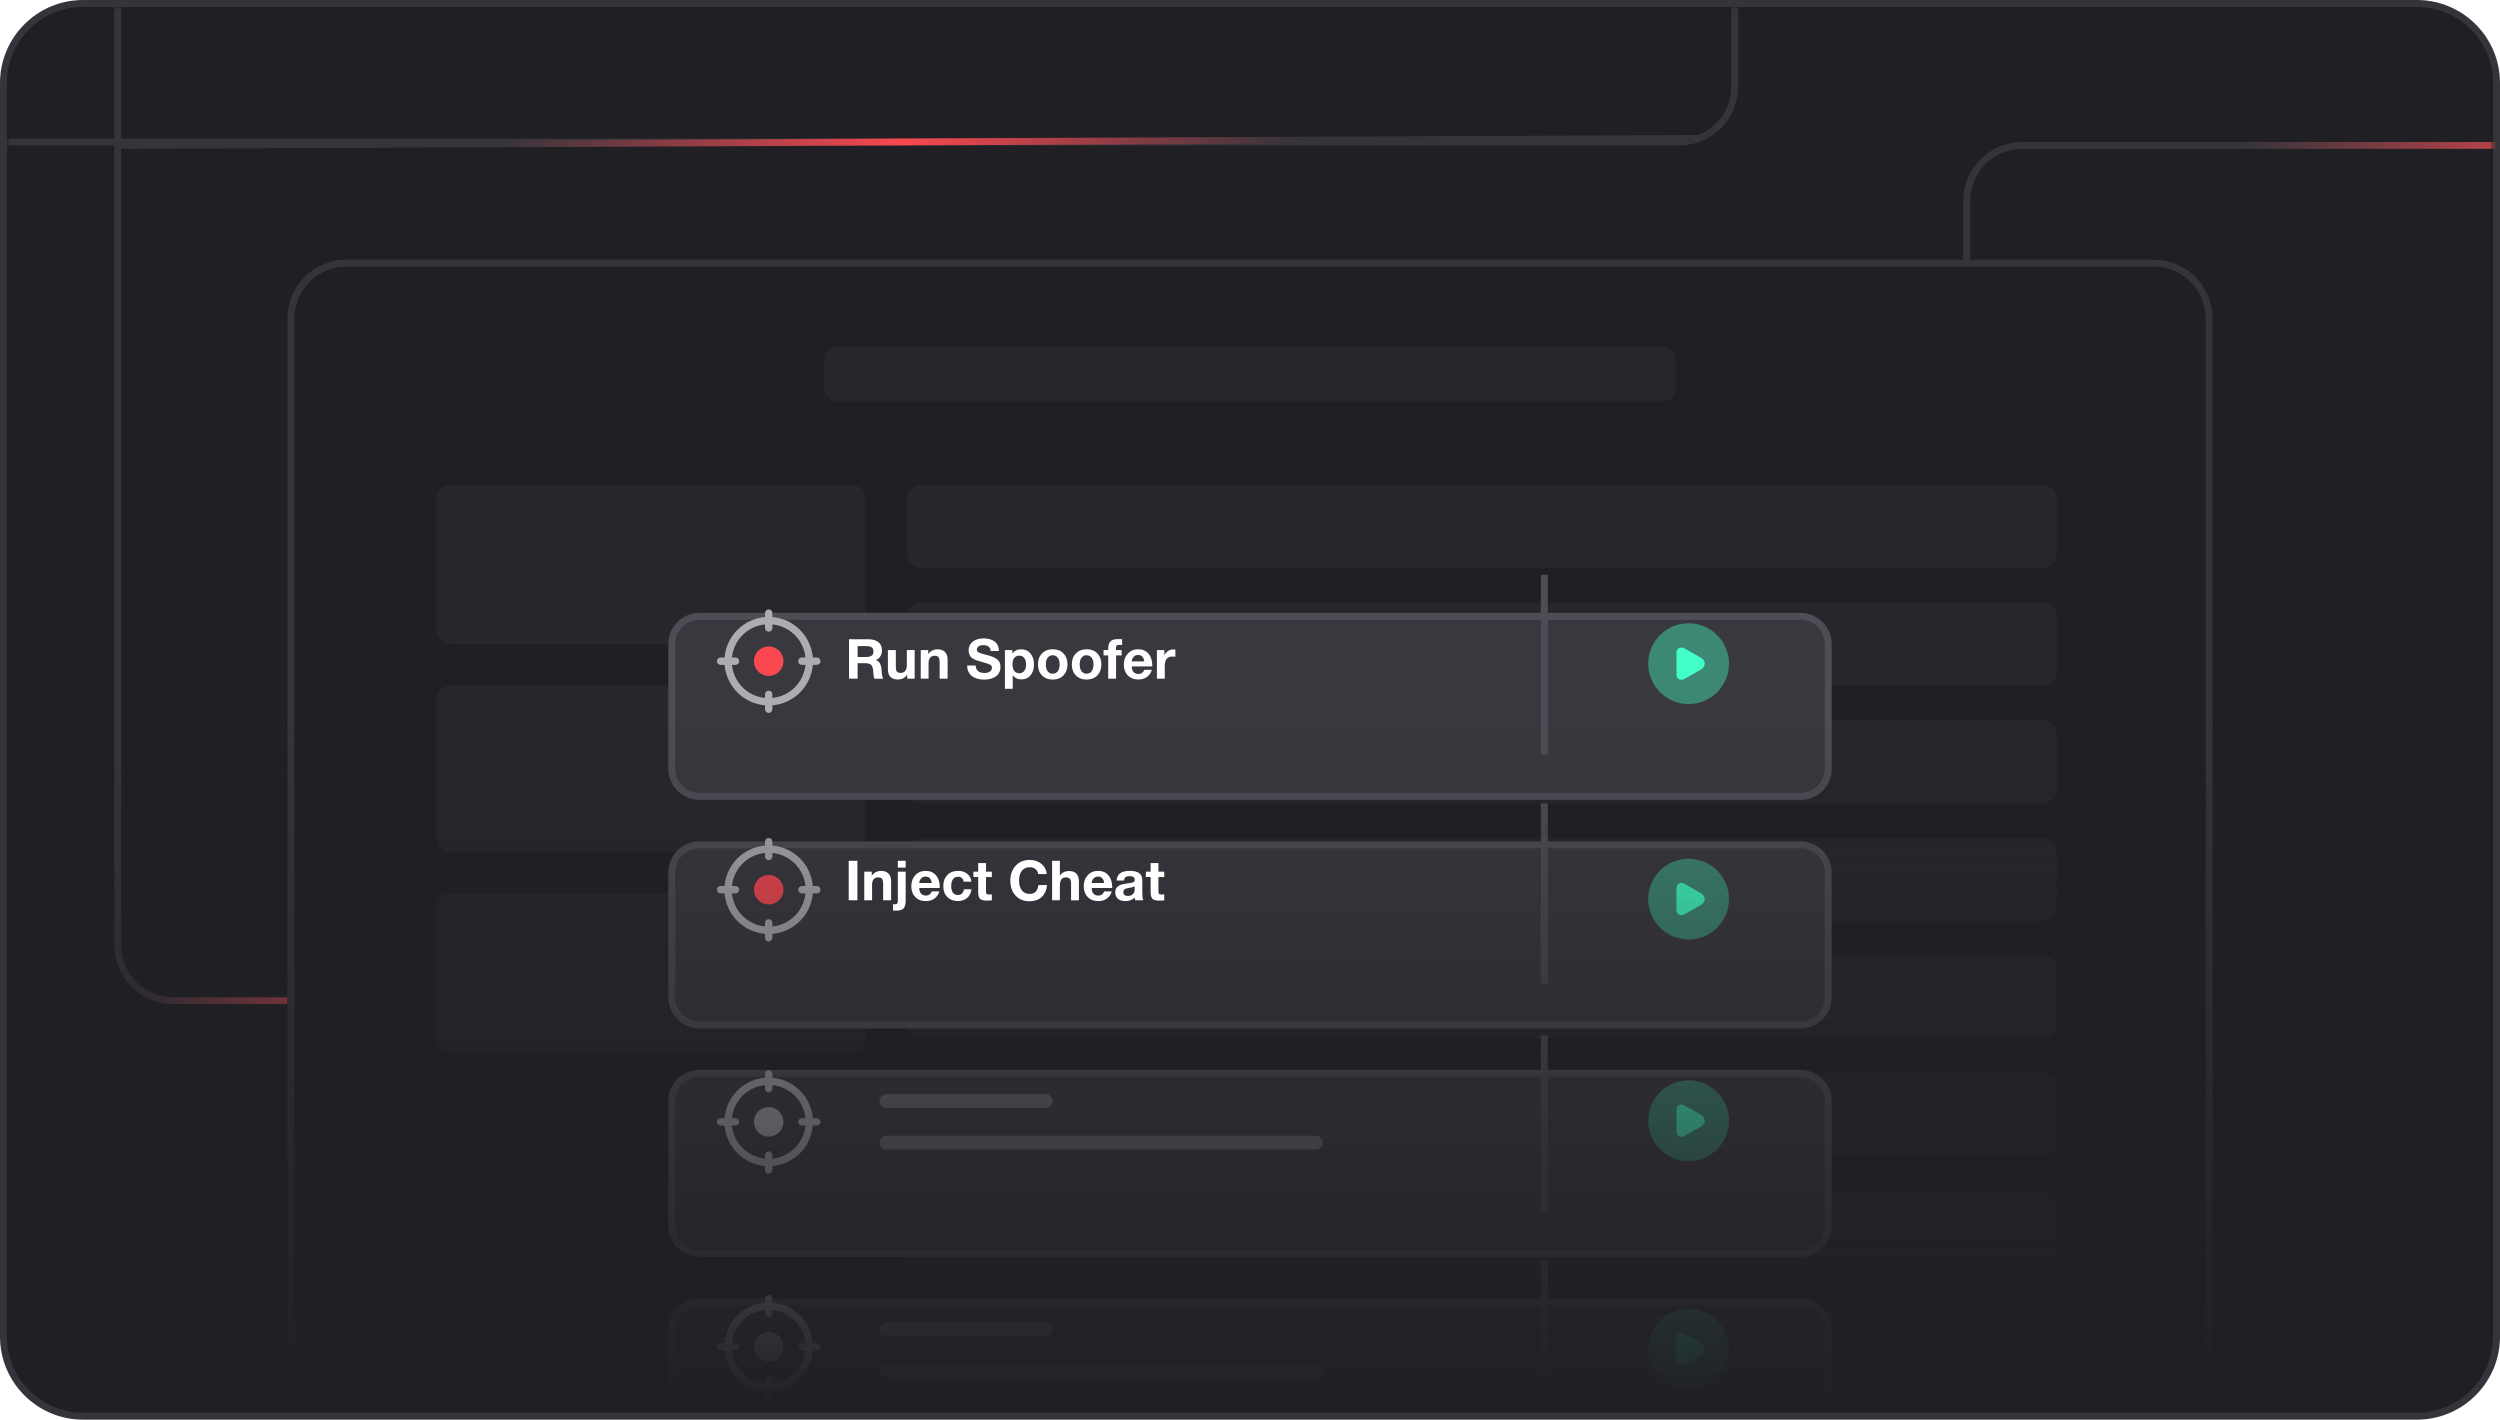 <?xml version="1.0" encoding="UTF-8"?>
<svg xmlns="http://www.w3.org/2000/svg" width="361" height="205" viewBox="0 0 361 205" fill="none">
  <g clip-path="url(#clip0_1_102)">
    <path d="M349 0.5H12C5.649 0.5 0.5 5.649 0.5 12V193C0.5 199.351 5.649 204.5 12 204.5H349C355.351 204.5 360.5 199.351 360.5 193V12C360.5 5.649 355.351 0.5 349 0.5Z" fill="#201F23" stroke="#36343B"></path>
    <mask id="mask0_1_102" style="mask-type:alpha" maskUnits="userSpaceOnUse" x="1" y="1" width="359" height="203">
      <path d="M349 1H12C5.925 1 1 5.925 1 12V193C1 199.075 5.925 204 12 204H349C355.075 204 360 199.075 360 193V12C360 5.925 355.075 1 349 1Z" fill="url(#paint0_linear_1_102)"></path>
    </mask>
    <g mask="url(#mask0_1_102)">
      <path d="M17 -116V136.5C17 138.622 17.843 140.657 19.343 142.157C20.843 143.657 22.878 144.5 25 144.5H41.5" stroke="url(#paint1_linear_1_102)"></path>
      <path d="M284 219.5V29C284 26.878 284.843 24.843 286.343 23.343C287.843 21.843 289.878 21 292 21H379" stroke="url(#paint2_linear_1_102)"></path>
      <path d="M300 46V99.5" stroke="url(#paint3_linear_1_102)"></path>
      <path d="M-10 20.5H242.5C244.622 20.5 246.657 19.657 248.157 18.157C249.657 16.657 250.5 14.622 250.5 12.5V-19" stroke="#36343B"></path>
      <g filter="url(#filter0_f_1_102)">
        <path d="M311 46H50C45.582 46 42 49.582 42 54V226C42 230.418 45.582 234 50 234H311C315.418 234 319 230.418 319 226V54C319 49.582 315.418 46 311 46Z" fill="black" fill-opacity="0.5"></path>
      </g>
      <path d="M311 38H50C45.582 38 42 41.582 42 46V218C42 222.418 45.582 226 50 226H311C315.418 226 319 222.418 319 218V46C319 41.582 315.418 38 311 38Z" fill="#201F23" stroke="#36343B"></path>
      <path d="M240 50H121C119.895 50 119 50.895 119 52V56C119 57.105 119.895 58 121 58H240C241.105 58 242 57.105 242 56V52C242 50.895 241.105 50 240 50Z" fill="#27262B"></path>
      <path d="M123 70H65C63.895 70 63 70.895 63 72V91C63 92.105 63.895 93 65 93H123C124.105 93 125 92.105 125 91V72C125 70.895 124.105 70 123 70Z" fill="#27262B"></path>
      <path d="M295 70H133C131.895 70 131 70.895 131 72V80C131 81.105 131.895 82 133 82H295C296.105 82 297 81.105 297 80V72C297 70.895 296.105 70 295 70Z" fill="#27262B"></path>
      <path d="M295 87H133C131.895 87 131 87.895 131 89V97C131 98.105 131.895 99 133 99H295C296.105 99 297 98.105 297 97V89C297 87.895 296.105 87 295 87Z" fill="#27262B"></path>
      <path d="M295 104H133C131.895 104 131 104.895 131 106V114C131 115.105 131.895 116 133 116H295C296.105 116 297 115.105 297 114V106C297 104.895 296.105 104 295 104Z" fill="#27262B"></path>
      <path d="M295 121H133C131.895 121 131 121.895 131 123V131C131 132.105 131.895 133 133 133H295C296.105 133 297 132.105 297 131V123C297 121.895 296.105 121 295 121Z" fill="#27262B"></path>
      <path d="M295 138H133C131.895 138 131 138.895 131 140V148C131 149.105 131.895 150 133 150H295C296.105 150 297 149.105 297 148V140C297 138.895 296.105 138 295 138Z" fill="#27262B"></path>
      <path d="M295 155H133C131.895 155 131 155.895 131 157V165C131 166.105 131.895 167 133 167H295C296.105 167 297 166.105 297 165V157C297 155.895 296.105 155 295 155Z" fill="#27262B"></path>
      <path d="M295 172H133C131.895 172 131 172.895 131 174V182C131 183.105 131.895 184 133 184H295C296.105 184 297 183.105 297 182V174C297 172.895 296.105 172 295 172Z" fill="#27262B"></path>
      <path d="M295 189H133C131.895 189 131 189.895 131 191V199C131 200.105 131.895 201 133 201H295C296.105 201 297 200.105 297 199V191C297 189.895 296.105 189 295 189Z" fill="#27262B"></path>
      <path d="M123 99H65C63.895 99 63 99.895 63 101V121C63 122.105 63.895 123 65 123H123C124.105 123 125 122.105 125 121V101C125 99.895 124.105 99 123 99Z" fill="#27262B"></path>
      <path d="M123 129H65C63.895 129 63 129.895 63 131V150C63 151.105 63.895 152 65 152H123C124.105 152 125 151.105 125 150V131C125 129.895 124.105 129 123 129Z" fill="#27262B"></path>
      <g filter="url(#filter1_d_1_102)">
        <path d="M260 83H101C98.791 83 97 84.791 97 87V105C97 107.209 98.791 109 101 109H260C262.209 109 264 107.209 264 105V87C264 84.791 262.209 83 260 83Z" fill="#3A383F"></path>
        <path d="M260 83H101C98.791 83 97 84.791 97 87V105C97 107.209 98.791 109 101 109H260C262.209 109 264 107.209 264 105V87C264 84.791 262.209 83 260 83Z" stroke="#4E4C54"></path>
      </g>
      <path d="M223 83V109" stroke="#4E4C54"></path>
      <g filter="url(#filter2_d_1_102)">
        <path d="M260 116H101C98.791 116 97 117.791 97 120V138C97 140.209 98.791 142 101 142H260C262.209 142 264 140.209 264 138V120C264 117.791 262.209 116 260 116Z" fill="#3A383F"></path>
        <path d="M260 116H101C98.791 116 97 117.791 97 120V138C97 140.209 98.791 142 101 142H260C262.209 142 264 140.209 264 138V120C264 117.791 262.209 116 260 116Z" stroke="#4E4C54"></path>
      </g>
      <path d="M223 116V142" stroke="#4E4C54"></path>
      <path d="M110.992 121C110.922 121.001 110.853 121.015 110.788 121.043C110.724 121.071 110.666 121.111 110.617 121.161C110.568 121.212 110.53 121.271 110.504 121.336C110.478 121.401 110.466 121.471 110.467 121.541V122.101C108.961 122.229 107.549 122.886 106.48 123.954C105.411 125.023 104.754 126.435 104.626 127.941H104.067C103.925 127.94 103.787 127.995 103.685 128.094C103.634 128.143 103.594 128.203 103.567 128.268C103.539 128.333 103.526 128.403 103.526 128.474C103.526 128.58 103.558 128.684 103.618 128.772C103.677 128.86 103.762 128.929 103.86 128.969C103.926 128.995 103.996 129.008 104.067 129.007H104.627C104.755 130.513 105.412 131.925 106.48 132.994C107.549 134.063 108.961 134.719 110.467 134.847V135.407C110.466 135.55 110.521 135.687 110.62 135.789C110.669 135.84 110.728 135.88 110.794 135.907C110.859 135.935 110.929 135.949 111 135.948C111.106 135.948 111.21 135.916 111.298 135.856C111.386 135.797 111.455 135.712 111.495 135.614C111.521 135.548 111.534 135.478 111.533 135.407V134.847C113.039 134.719 114.451 134.063 115.52 132.994C116.588 131.925 117.245 130.513 117.373 129.007H117.933C118.075 129.008 118.213 128.953 118.315 128.854C118.366 128.805 118.406 128.746 118.433 128.68C118.461 128.615 118.474 128.545 118.474 128.474C118.474 128.368 118.442 128.264 118.382 128.176C118.323 128.088 118.238 128.019 118.14 127.979C118.074 127.953 118.004 127.94 117.933 127.941H117.374C117.246 126.435 116.589 125.023 115.52 123.954C114.451 122.886 113.039 122.229 111.533 122.101V121.541C111.534 121.47 111.521 121.399 111.494 121.333C111.468 121.266 111.428 121.206 111.377 121.156C111.327 121.105 111.267 121.066 111.2 121.039C111.134 121.012 111.063 120.999 110.992 121ZM110.467 123.167V123.674C110.466 123.798 110.509 123.918 110.587 124.015C110.665 124.111 110.775 124.177 110.896 124.201C111.018 124.225 111.144 124.207 111.253 124.148C111.362 124.089 111.448 123.995 111.495 123.88C111.521 123.815 111.534 123.745 111.533 123.674V123.167C112.758 123.288 113.903 123.83 114.773 124.701C115.643 125.571 116.185 126.716 116.306 127.941H115.8C115.694 127.94 115.59 127.97 115.501 128.029C115.412 128.087 115.343 128.171 115.302 128.269C115.261 128.367 115.25 128.475 115.27 128.579C115.291 128.684 115.343 128.779 115.418 128.854C115.521 128.953 115.658 129.008 115.8 129.007H116.307C116.186 130.232 115.644 131.377 114.773 132.247C113.903 133.118 112.758 133.66 111.533 133.781V133.274C111.535 133.166 111.504 133.061 111.445 132.971C111.385 132.881 111.3 132.812 111.2 132.772C111.102 132.732 110.994 132.722 110.89 132.744C110.786 132.766 110.691 132.819 110.617 132.895C110.519 132.997 110.465 133.133 110.467 133.274V133.781C109.242 133.66 108.097 133.118 107.227 132.247C106.356 131.377 105.814 130.232 105.693 129.007H106.2C106.324 129.008 106.444 128.965 106.54 128.887C106.637 128.809 106.702 128.7 106.727 128.578C106.751 128.456 106.733 128.33 106.674 128.221C106.615 128.112 106.521 128.026 106.406 127.979C106.341 127.953 106.271 127.94 106.2 127.941H105.694C105.815 126.716 106.357 125.571 107.227 124.701C108.097 123.83 109.242 123.288 110.467 123.167Z" fill="#ADADAF"></path>
      <path d="M111 126.341C110.434 126.341 109.892 126.565 109.492 126.966C109.244 127.214 109.062 127.519 108.96 127.855C108.859 128.19 108.842 128.545 108.91 128.889C108.979 129.233 109.131 129.554 109.353 129.825C109.576 130.096 109.861 130.308 110.185 130.442C110.509 130.576 110.861 130.628 111.21 130.594C111.558 130.56 111.893 130.44 112.185 130.245C112.476 130.051 112.715 129.787 112.881 129.478C113.046 129.169 113.133 128.825 113.133 128.474C113.133 128.194 113.078 127.916 112.971 127.658C112.864 127.399 112.707 127.163 112.509 126.965C112.311 126.767 112.076 126.61 111.817 126.503C111.558 126.396 111.28 126.341 111 126.341Z" fill="#F94850"></path>
      <path d="M110.992 88C110.922 88.001 110.853 88.016 110.788 88.043C110.724 88.071 110.666 88.111 110.617 88.161C110.568 88.212 110.53 88.271 110.504 88.336C110.478 88.401 110.466 88.471 110.467 88.541V89.101C108.961 89.229 107.549 89.885 106.48 90.954C105.411 92.023 104.754 93.435 104.626 94.941H104.067C103.925 94.94 103.787 94.995 103.685 95.094C103.634 95.144 103.594 95.203 103.567 95.268C103.539 95.333 103.526 95.403 103.526 95.474C103.526 95.58 103.558 95.684 103.618 95.772C103.677 95.86 103.762 95.929 103.86 95.969C103.926 95.995 103.996 96.008 104.067 96.007H104.627C104.755 97.513 105.412 98.925 106.48 99.994C107.549 101.063 108.961 101.719 110.467 101.847V102.407C110.466 102.55 110.521 102.687 110.62 102.789C110.669 102.84 110.728 102.88 110.794 102.907C110.859 102.935 110.929 102.949 111 102.948C111.106 102.948 111.21 102.916 111.298 102.856C111.386 102.797 111.455 102.712 111.495 102.614C111.521 102.548 111.534 102.478 111.533 102.407V101.847C113.039 101.719 114.451 101.063 115.52 99.994C116.588 98.925 117.245 97.513 117.373 96.007H117.933C118.075 96.008 118.213 95.953 118.315 95.854C118.366 95.805 118.406 95.746 118.433 95.68C118.461 95.615 118.474 95.545 118.474 95.474C118.474 95.368 118.442 95.264 118.382 95.176C118.323 95.088 118.238 95.019 118.14 94.979C118.074 94.953 118.004 94.94 117.933 94.941H117.374C117.246 93.435 116.589 92.023 115.52 90.954C114.451 89.885 113.039 89.229 111.533 89.101V88.541C111.534 88.47 111.521 88.399 111.494 88.333C111.468 88.266 111.428 88.206 111.377 88.156C111.327 88.105 111.267 88.066 111.2 88.039C111.134 88.012 111.063 87.999 110.992 88ZM110.467 90.167V90.674C110.466 90.798 110.509 90.918 110.587 91.014C110.665 91.111 110.775 91.177 110.896 91.201C111.018 91.225 111.144 91.207 111.253 91.148C111.362 91.09 111.448 90.995 111.495 90.88C111.521 90.815 111.534 90.745 111.533 90.674V90.167C112.758 90.288 113.903 90.83 114.773 91.701C115.643 92.571 116.185 93.716 116.306 94.941H115.8C115.694 94.94 115.59 94.971 115.501 95.029C115.412 95.087 115.343 95.171 115.302 95.269C115.261 95.367 115.25 95.475 115.27 95.579C115.291 95.683 115.343 95.779 115.418 95.854C115.521 95.953 115.658 96.008 115.8 96.007H116.307C116.186 97.232 115.644 98.377 114.773 99.247C113.903 100.118 112.758 100.66 111.533 100.781V100.274C111.535 100.166 111.504 100.061 111.445 99.971C111.385 99.882 111.3 99.812 111.2 99.772C111.102 99.732 110.994 99.722 110.89 99.744C110.786 99.766 110.691 99.819 110.617 99.895C110.519 99.997 110.465 100.133 110.467 100.274V100.781C109.242 100.66 108.097 100.118 107.227 99.247C106.356 98.377 105.814 97.232 105.693 96.007H106.2C106.324 96.008 106.444 95.965 106.54 95.887C106.637 95.809 106.702 95.7 106.727 95.578C106.751 95.457 106.733 95.33 106.674 95.221C106.615 95.112 106.521 95.026 106.406 94.979C106.341 94.953 106.271 94.94 106.2 94.941H105.694C105.815 93.716 106.357 92.571 107.227 91.701C108.097 90.83 109.242 90.288 110.467 90.167Z" fill="#ADADAF"></path>
      <path d="M111 93.341C110.434 93.341 109.892 93.565 109.492 93.966C109.244 94.214 109.062 94.519 108.96 94.855C108.859 95.19 108.842 95.546 108.91 95.889C108.979 96.233 109.131 96.554 109.353 96.825C109.576 97.096 109.861 97.308 110.185 97.442C110.509 97.576 110.861 97.628 111.21 97.594C111.558 97.56 111.893 97.44 112.185 97.245C112.476 97.051 112.715 96.787 112.881 96.478C113.046 96.169 113.133 95.825 113.133 95.474C113.133 95.194 113.078 94.916 112.971 94.657C112.864 94.399 112.707 94.163 112.509 93.965C112.311 93.767 112.076 93.61 111.817 93.503C111.558 93.396 111.28 93.341 111 93.341Z" fill="#F94850"></path>
      <g filter="url(#filter3_d_1_102)">
        <path d="M260 182H101C98.791 182 97 183.791 97 186V204C97 206.209 98.791 208 101 208H260C262.209 208 264 206.209 264 204V186C264 183.791 262.209 182 260 182Z" fill="#3A383F"></path>
        <path d="M260 182H101C98.791 182 97 183.791 97 186V204C97 206.209 98.791 208 101 208H260C262.209 208 264 206.209 264 204V186C264 183.791 262.209 182 260 182Z" stroke="#4E4C54"></path>
      </g>
      <path d="M151 191H128C127.448 191 127 191.448 127 192C127 192.552 127.448 193 128 193H151C151.552 193 152 192.552 152 192C152 191.448 151.552 191 151 191Z" fill="#6E6C73"></path>
      <path d="M190 197H128C127.448 197 127 197.448 127 198C127 198.552 127.448 199 128 199H190C190.552 199 191 198.552 191 198C191 197.448 190.552 197 190 197Z" fill="#6E6C73"></path>
      <path d="M223 182V208" stroke="#4E4C54"></path>
      <g filter="url(#filter4_d_1_102)">
        <path d="M260 149H101C98.791 149 97 150.791 97 153V171C97 173.209 98.791 175 101 175H260C262.209 175 264 173.209 264 171V153C264 150.791 262.209 149 260 149Z" fill="#3A383F"></path>
        <path d="M260 149H101C98.791 149 97 150.791 97 153V171C97 173.209 98.791 175 101 175H260C262.209 175 264 173.209 264 171V153C264 150.791 262.209 149 260 149Z" stroke="#4E4C54"></path>
      </g>
      <path fill-rule="evenodd" clip-rule="evenodd" d="M243.833 135.666C245.38 135.666 246.864 135.051 247.958 133.958C249.051 132.864 249.666 131.38 249.666 129.833C249.666 128.286 249.051 126.802 247.958 125.708C246.864 124.615 245.38 124 243.833 124C242.286 124 240.802 124.615 239.708 125.708C238.615 126.802 238 128.286 238 129.833C238 131.38 238.615 132.864 239.708 133.958C240.802 135.051 242.286 135.666 243.833 135.666Z" fill="#41FFC6" fill-opacity="0.4"></path>
      <path d="M242.448 127.587C242.333 127.648 242.238 127.741 242.174 127.853C242.109 127.966 242.078 128.095 242.083 128.225V131.434C242.083 132.046 242.693 132.339 243.197 132.054L245.573 130.704C246.379 130.206 246.349 129.436 245.573 128.954L243.197 127.606C243.084 127.54 242.956 127.503 242.825 127.5C242.694 127.497 242.564 127.527 242.448 127.587Z" fill="#41FFC6"></path>
      <path fill-rule="evenodd" clip-rule="evenodd" d="M243.833 167.666C245.38 167.666 246.864 167.051 247.958 165.958C249.051 164.864 249.666 163.38 249.666 161.833C249.666 160.286 249.051 158.802 247.958 157.708C246.864 156.615 245.38 156 243.833 156C242.286 156 240.802 156.615 239.708 157.708C238.615 158.802 238 160.286 238 161.833C238 163.38 238.615 164.864 239.708 165.958C240.802 167.051 242.286 167.666 243.833 167.666Z" fill="#41FFC6" fill-opacity="0.4"></path>
      <path d="M242.448 159.587C242.333 159.648 242.238 159.741 242.174 159.853C242.109 159.966 242.078 160.095 242.083 160.225V163.434C242.083 164.046 242.693 164.339 243.197 164.054L245.573 162.704C246.379 162.206 246.349 161.436 245.573 160.954L243.197 159.606C243.084 159.54 242.956 159.503 242.825 159.5C242.694 159.496 242.564 159.526 242.448 159.587Z" fill="#41FFC6"></path>
      <path fill-rule="evenodd" clip-rule="evenodd" d="M243.833 200.666C245.38 200.666 246.864 200.051 247.958 198.958C249.051 197.864 249.666 196.38 249.666 194.833C249.666 193.286 249.051 191.802 247.958 190.708C246.864 189.615 245.38 189 243.833 189C242.286 189 240.802 189.615 239.708 190.708C238.615 191.802 238 193.286 238 194.833C238 196.38 238.615 197.864 239.708 198.958C240.802 200.051 242.286 200.666 243.833 200.666Z" fill="#41FFC6" fill-opacity="0.4"></path>
      <path d="M242.448 192.587C242.333 192.648 242.238 192.741 242.174 192.853C242.109 192.966 242.078 193.095 242.083 193.225V196.434C242.083 197.046 242.693 197.339 243.197 197.054L245.573 195.704C246.379 195.206 246.349 194.436 245.573 193.954L243.197 192.606C243.084 192.54 242.956 192.503 242.825 192.5C242.694 192.496 242.564 192.526 242.448 192.587Z" fill="#41FFC6"></path>
      <path fill-rule="evenodd" clip-rule="evenodd" d="M243.833 101.666C245.38 101.666 246.864 101.051 247.958 99.958C249.051 98.864 249.666 97.38 249.666 95.833C249.666 94.286 249.051 92.802 247.958 91.708C246.864 90.615 245.38 90 243.833 90C242.286 90 240.802 90.615 239.708 91.708C238.615 92.802 238 94.286 238 95.833C238 97.38 238.615 98.864 239.708 99.958C240.802 101.051 242.286 101.666 243.833 101.666Z" fill="#41FFC6" fill-opacity="0.4"></path>
      <path d="M242.448 93.587C242.333 93.648 242.238 93.741 242.174 93.853C242.109 93.966 242.078 94.095 242.083 94.225V97.434C242.083 98.046 242.693 98.339 243.197 98.054L245.573 96.704C246.379 96.206 246.349 95.436 245.573 94.954L243.197 93.606C243.084 93.54 242.956 93.503 242.825 93.5C242.694 93.496 242.564 93.526 242.448 93.587Z" fill="#41FFC6"></path>
      <path d="M223 149.5V175" stroke="#4E4C54"></path>
      <path d="M110.992 154.526C110.922 154.527 110.853 154.541 110.788 154.569C110.724 154.597 110.666 154.637 110.617 154.687C110.568 154.737 110.53 154.797 110.504 154.862C110.478 154.927 110.466 154.997 110.467 155.067V155.627C108.961 155.755 107.549 156.411 106.48 157.48C105.411 158.549 104.754 159.961 104.626 161.467H104.067C103.925 161.466 103.787 161.521 103.685 161.62C103.634 161.669 103.594 161.729 103.567 161.794C103.539 161.859 103.526 161.929 103.526 162C103.526 162.106 103.558 162.21 103.618 162.298C103.677 162.386 103.762 162.455 103.86 162.495C103.926 162.521 103.996 162.534 104.067 162.533H104.627C104.755 164.039 105.412 165.451 106.48 166.52C107.549 167.588 108.961 168.245 110.467 168.373V168.933C110.466 169.075 110.521 169.213 110.62 169.315C110.669 169.366 110.728 169.406 110.794 169.433C110.859 169.461 110.929 169.474 111 169.474C111.106 169.474 111.21 169.442 111.298 169.382C111.386 169.323 111.455 169.238 111.495 169.14C111.521 169.074 111.534 169.004 111.533 168.933V168.373C113.039 168.245 114.451 167.588 115.52 166.52C116.588 165.451 117.245 164.039 117.373 162.533H117.933C118.075 162.534 118.213 162.479 118.315 162.38C118.366 162.331 118.406 162.272 118.433 162.206C118.461 162.141 118.474 162.071 118.474 162C118.474 161.894 118.442 161.79 118.382 161.702C118.323 161.614 118.238 161.545 118.14 161.505C118.074 161.479 118.004 161.466 117.933 161.467H117.374C117.246 159.961 116.589 158.549 115.52 157.48C114.451 156.411 113.039 155.755 111.533 155.627V155.067C111.534 154.996 111.521 154.925 111.494 154.859C111.468 154.792 111.428 154.732 111.377 154.682C111.327 154.631 111.267 154.591 111.2 154.565C111.134 154.538 111.063 154.525 110.992 154.526ZM110.467 156.693V157.2C110.466 157.324 110.509 157.444 110.587 157.54C110.665 157.637 110.775 157.702 110.896 157.727C111.018 157.751 111.144 157.733 111.253 157.674C111.362 157.615 111.448 157.521 111.495 157.406C111.521 157.341 111.534 157.271 111.533 157.2V156.693C112.758 156.814 113.903 157.356 114.773 158.227C115.643 159.097 116.185 160.242 116.306 161.467H115.8C115.694 161.466 115.59 161.496 115.501 161.555C115.412 161.613 115.343 161.697 115.302 161.795C115.261 161.893 115.25 162.001 115.27 162.105C115.291 162.209 115.343 162.305 115.418 162.38C115.521 162.479 115.658 162.534 115.8 162.533H116.307C116.186 163.758 115.644 164.903 114.773 165.773C113.903 166.644 112.758 167.186 111.533 167.307V166.8C111.535 166.692 111.504 166.587 111.445 166.497C111.385 166.407 111.3 166.338 111.2 166.298C111.102 166.258 110.994 166.248 110.89 166.27C110.786 166.292 110.691 166.344 110.617 166.421C110.519 166.523 110.465 166.659 110.467 166.8V167.307C109.242 167.186 108.097 166.644 107.227 165.773C106.356 164.903 105.814 163.758 105.693 162.533H106.2C106.324 162.534 106.444 162.491 106.54 162.413C106.637 162.335 106.702 162.225 106.727 162.104C106.751 161.982 106.733 161.856 106.674 161.747C106.615 161.638 106.521 161.552 106.406 161.505C106.341 161.479 106.271 161.466 106.2 161.467H105.694C105.815 160.242 106.357 159.097 107.227 158.227C108.097 157.356 109.242 156.814 110.467 156.693Z" fill="#ADADAF"></path>
      <path d="M111 159.867C110.434 159.867 109.892 160.091 109.492 160.492C109.244 160.74 109.062 161.045 108.96 161.381C108.859 161.716 108.842 162.071 108.91 162.415C108.979 162.759 109.131 163.08 109.353 163.351C109.576 163.622 109.861 163.834 110.185 163.968C110.509 164.102 110.861 164.154 111.21 164.12C111.558 164.086 111.893 163.966 112.185 163.771C112.476 163.577 112.715 163.313 112.881 163.004C113.046 162.695 113.133 162.35 113.133 162C113.133 161.72 113.078 161.442 112.971 161.183C112.864 160.925 112.707 160.689 112.509 160.491C112.311 160.293 112.076 160.136 111.817 160.029C111.558 159.922 111.28 159.867 111 159.867Z" fill="#ADADAF"></path>
      <path d="M110.992 187C110.922 187.001 110.853 187.015 110.788 187.043C110.724 187.071 110.666 187.111 110.617 187.161C110.568 187.212 110.53 187.271 110.504 187.336C110.478 187.401 110.466 187.471 110.467 187.541V188.101C108.961 188.229 107.549 188.886 106.48 189.954C105.411 191.023 104.754 192.435 104.626 193.941H104.067C103.925 193.94 103.787 193.995 103.685 194.094C103.634 194.143 103.594 194.203 103.567 194.268C103.539 194.333 103.526 194.403 103.526 194.474C103.526 194.58 103.558 194.684 103.618 194.772C103.677 194.86 103.762 194.929 103.86 194.969C103.926 194.995 103.996 195.008 104.067 195.007H104.627C104.755 196.513 105.412 197.925 106.48 198.994C107.549 200.063 108.961 200.719 110.467 200.847V201.407C110.466 201.55 110.521 201.687 110.62 201.789C110.669 201.84 110.728 201.88 110.794 201.907C110.859 201.935 110.929 201.949 111 201.948C111.106 201.948 111.21 201.916 111.298 201.856C111.386 201.797 111.455 201.712 111.495 201.614C111.521 201.548 111.534 201.478 111.533 201.407V200.847C113.039 200.719 114.451 200.063 115.52 198.994C116.588 197.925 117.245 196.513 117.373 195.007H117.933C118.075 195.008 118.213 194.953 118.315 194.854C118.366 194.805 118.406 194.746 118.433 194.68C118.461 194.615 118.474 194.545 118.474 194.474C118.474 194.368 118.442 194.264 118.382 194.176C118.323 194.088 118.238 194.019 118.14 193.979C118.074 193.953 118.004 193.94 117.933 193.941H117.374C117.246 192.435 116.589 191.023 115.52 189.954C114.451 188.886 113.039 188.229 111.533 188.101V187.541C111.534 187.47 111.521 187.399 111.494 187.333C111.468 187.266 111.428 187.206 111.377 187.156C111.327 187.105 111.267 187.066 111.2 187.039C111.134 187.012 111.063 186.999 110.992 187ZM110.467 189.167V189.674C110.466 189.798 110.509 189.918 110.587 190.015C110.665 190.111 110.775 190.177 110.896 190.201C111.018 190.225 111.144 190.207 111.253 190.148C111.362 190.09 111.448 189.995 111.495 189.88C111.521 189.815 111.534 189.745 111.533 189.674V189.167C112.758 189.288 113.903 189.83 114.773 190.701C115.643 191.571 116.185 192.716 116.306 193.941H115.8C115.694 193.94 115.59 193.97 115.501 194.029C115.412 194.087 115.343 194.171 115.302 194.269C115.261 194.367 115.25 194.475 115.27 194.579C115.291 194.684 115.343 194.779 115.418 194.854C115.521 194.953 115.658 195.008 115.8 195.007H116.307C116.186 196.232 115.644 197.377 114.773 198.247C113.903 199.118 112.758 199.66 111.533 199.781V199.274C111.535 199.166 111.504 199.061 111.445 198.971C111.385 198.881 111.3 198.812 111.2 198.772C111.102 198.732 110.994 198.722 110.89 198.744C110.786 198.766 110.691 198.819 110.617 198.895C110.519 198.997 110.465 199.133 110.467 199.274V199.781C109.242 199.66 108.097 199.118 107.227 198.247C106.356 197.377 105.814 196.232 105.693 195.007H106.2C106.324 195.008 106.444 194.965 106.54 194.887C106.637 194.809 106.702 194.7 106.727 194.578C106.751 194.456 106.733 194.33 106.674 194.221C106.615 194.112 106.521 194.026 106.406 193.979C106.341 193.953 106.271 193.94 106.2 193.941H105.694C105.815 192.716 106.357 191.571 107.227 190.701C108.097 189.83 109.242 189.288 110.467 189.167Z" fill="#ADADAF"></path>
      <path d="M111 192.341C110.434 192.341 109.892 192.565 109.492 192.966C109.244 193.214 109.062 193.519 108.96 193.855C108.859 194.19 108.842 194.545 108.91 194.889C108.979 195.233 109.131 195.554 109.353 195.825C109.576 196.096 109.861 196.308 110.185 196.442C110.509 196.576 110.861 196.628 111.21 196.594C111.558 196.56 111.893 196.44 112.185 196.245C112.476 196.051 112.715 195.787 112.881 195.478C113.046 195.169 113.133 194.825 113.133 194.474C113.133 194.194 113.078 193.916 112.971 193.657C112.864 193.399 112.707 193.163 112.509 192.965C112.311 192.767 112.076 192.61 111.817 192.503C111.558 192.396 111.28 192.341 111 192.341Z" fill="#ADADAF"></path>
      <path d="M151 158H128C127.448 158 127 158.448 127 159C127 159.552 127.448 160 128 160H151C151.552 160 152 159.552 152 159C152 158.448 151.552 158 151 158Z" fill="#6E6C73"></path>
      <path d="M190 164H128C127.448 164 127 164.448 127 165C127 165.552 127.448 166 128 166H190C190.552 166 191 165.552 191 165C191 164.448 190.552 164 190 164Z" fill="#6E6C73"></path>
    </g>
    <path d="M245 19.991L125.312 20.521L17 21" stroke="url(#paint4_linear_1_102)"></path>
    <path d="M122.6 92.304L125.432 92.312C125.992 92.312 126.456 92.44 126.816 92.712C127.168 92.976 127.352 93.384 127.352 93.928C127.352 94.256 127.272 94.544 127.112 94.792C126.952 95.04 126.728 95.216 126.448 95.328C126.936 95.424 127.216 95.872 127.288 96.656C127.288 96.68 127.288 96.76 127.304 96.904C127.312 97.04 127.32 97.152 127.336 97.232C127.344 97.312 127.36 97.416 127.376 97.536C127.392 97.648 127.416 97.752 127.448 97.832C127.48 97.912 127.512 97.968 127.56 98.008H126.264C126.216 97.92 126.184 97.808 126.168 97.68C126.144 97.552 126.128 97.384 126.112 97.176C126.096 96.968 126.088 96.856 126.088 96.832C126.04 96.432 125.944 96.16 125.784 96C125.624 95.848 125.352 95.768 124.952 95.768H123.84V98H122.6V92.304ZM123.84 93.296V94.872H125.024C125.368 94.872 125.64 94.816 125.832 94.704C126.024 94.592 126.128 94.384 126.128 94.064C126.128 93.76 126.032 93.56 125.84 93.456C125.648 93.344 125.4 93.296 125.08 93.296H123.84ZM132.077 93.872V98H130.997V97.416C130.677 97.888 130.229 98.12 129.653 98.12C129.197 98.12 128.845 98 128.589 97.752C128.333 97.504 128.213 97.136 128.213 96.648V93.872H129.357V96.232C129.357 96.392 129.357 96.512 129.373 96.608C129.389 96.704 129.413 96.792 129.461 96.888C129.501 96.984 129.573 97.056 129.669 97.104C129.765 97.152 129.893 97.168 130.053 97.168C130.645 97.168 130.949 96.784 130.949 96V93.872H132.077ZM136.836 98H135.684V95.592C135.684 95.304 135.636 95.08 135.54 94.928C135.444 94.776 135.252 94.696 134.98 94.696C134.38 94.696 134.084 95.064 134.084 95.784V98H132.956V93.872H134.036V94.448C134.372 93.992 134.828 93.76 135.404 93.76C135.844 93.76 136.196 93.888 136.452 94.144C136.708 94.4 136.836 94.768 136.836 95.24V98ZM144.252 94L143.06 94.008C143.012 93.44 142.652 93.16 141.98 93.16C141.692 93.16 141.468 93.216 141.308 93.328C141.148 93.44 141.06 93.6 141.06 93.808C141.06 93.872 141.076 93.936 141.092 93.992C141.116 94.04 141.156 94.088 141.212 94.136C141.276 94.184 141.332 94.216 141.388 94.248C141.452 94.28 141.54 94.312 141.652 94.344C141.764 94.376 141.868 94.408 141.964 94.44C142.06 94.464 142.188 94.496 142.356 94.544C142.532 94.584 142.676 94.624 142.804 94.664C143.364 94.824 143.788 95.024 144.06 95.264C144.332 95.504 144.468 95.848 144.468 96.296C144.468 96.616 144.404 96.904 144.268 97.144C144.14 97.384 143.956 97.576 143.732 97.72C143.508 97.864 143.26 97.968 142.988 98.032C142.716 98.096 142.428 98.136 142.124 98.136C141.356 98.136 140.748 97.952 140.316 97.6C139.884 97.248 139.66 96.744 139.652 96.104H140.892C140.916 96.816 141.348 97.176 142.18 97.176C142.508 97.176 142.764 97.104 142.956 96.968C143.148 96.832 143.236 96.648 143.236 96.416C143.236 96.216 143.156 96.072 142.98 95.984C142.804 95.888 142.444 95.768 141.884 95.608C141.852 95.6 141.828 95.592 141.812 95.592C141.796 95.584 141.78 95.576 141.748 95.568C141.724 95.56 141.7 95.552 141.676 95.552C141.484 95.496 141.356 95.456 141.276 95.432C141.204 95.408 141.084 95.368 140.924 95.312C140.764 95.248 140.644 95.2 140.572 95.152C140.492 95.104 140.404 95.032 140.292 94.952C140.18 94.864 140.108 94.776 140.06 94.68C140.012 94.584 139.964 94.472 139.924 94.336C139.884 94.2 139.868 94.056 139.868 93.896C139.868 93.376 140.068 92.96 140.468 92.648C140.868 92.344 141.396 92.184 142.06 92.184C142.7 92.184 143.22 92.336 143.628 92.64C144.028 92.944 144.236 93.392 144.252 94ZM146.184 93.872V94.384C146.48 93.968 146.904 93.76 147.464 93.76C148.016 93.76 148.464 93.96 148.8 94.36C149.136 94.76 149.304 95.296 149.304 95.96C149.304 96.608 149.136 97.128 148.808 97.52C148.48 97.912 148.048 98.104 147.512 98.104C146.952 98.104 146.528 97.904 146.24 97.488V99.464H145.112V93.872H146.184ZM147.184 94.672C146.872 94.672 146.632 94.784 146.456 95.008C146.28 95.232 146.2 95.544 146.2 95.944C146.2 96.344 146.288 96.656 146.464 96.88C146.64 97.104 146.88 97.216 147.192 97.216C147.496 97.216 147.728 97.104 147.904 96.88C148.08 96.656 148.168 96.352 148.168 95.96C148.168 95.56 148.08 95.248 147.904 95.016C147.728 94.792 147.488 94.672 147.184 94.672ZM152.034 93.752C152.666 93.752 153.178 93.952 153.562 94.352C153.946 94.752 154.146 95.28 154.146 95.936C154.146 96.6 153.946 97.128 153.562 97.528C153.178 97.928 152.658 98.128 152.018 98.128C151.37 98.128 150.85 97.928 150.466 97.528C150.074 97.128 149.882 96.6 149.882 95.936C149.882 95.28 150.074 94.752 150.474 94.352C150.866 93.952 151.386 93.752 152.034 93.752ZM152.002 94.616C151.698 94.616 151.458 94.736 151.282 94.976C151.106 95.208 151.018 95.528 151.018 95.944C151.018 96.36 151.106 96.688 151.282 96.928C151.458 97.16 151.698 97.28 152.018 97.28C152.33 97.28 152.57 97.16 152.746 96.92C152.922 96.68 153.01 96.352 153.01 95.928C153.01 95.52 152.914 95.2 152.738 94.968C152.562 94.736 152.314 94.616 152.002 94.616ZM156.925 93.752C157.557 93.752 158.069 93.952 158.453 94.352C158.837 94.752 159.037 95.28 159.037 95.936C159.037 96.6 158.837 97.128 158.453 97.528C158.069 97.928 157.549 98.128 156.909 98.128C156.261 98.128 155.741 97.928 155.357 97.528C154.965 97.128 154.773 96.6 154.773 95.936C154.773 95.28 154.965 94.752 155.365 94.352C155.757 93.952 156.277 93.752 156.925 93.752ZM156.893 94.616C156.589 94.616 156.349 94.736 156.173 94.976C155.997 95.208 155.909 95.528 155.909 95.944C155.909 96.36 155.997 96.688 156.173 96.928C156.349 97.16 156.589 97.28 156.909 97.28C157.221 97.28 157.461 97.16 157.637 96.92C157.813 96.68 157.901 96.352 157.901 95.928C157.901 95.52 157.805 95.2 157.629 94.968C157.453 94.736 157.205 94.616 156.893 94.616ZM162.032 92.304V93.136C161.792 93.128 161.672 93.12 161.656 93.12C161.448 93.12 161.312 93.152 161.248 93.208C161.184 93.264 161.152 93.376 161.152 93.544V93.872H161.96V94.64H161.16V98H160.024V94.64H159.352V93.872H160.024V93.656C160.024 93.176 160.128 92.824 160.352 92.608C160.568 92.392 160.928 92.28 161.44 92.28C161.496 92.28 161.56 92.288 161.624 92.288C161.688 92.288 161.768 92.296 161.848 92.296C161.928 92.304 161.984 92.304 162.032 92.304ZM166.328 96.72C166.2 97.168 165.96 97.512 165.616 97.752C165.272 98 164.864 98.12 164.384 98.12C163.752 98.12 163.24 97.928 162.856 97.528C162.472 97.136 162.28 96.616 162.28 95.96C162.28 95.32 162.472 94.792 162.864 94.376C163.248 93.96 163.744 93.752 164.352 93.752C164.976 93.752 165.472 93.968 165.84 94.392C166.208 94.816 166.392 95.392 166.392 96.112V96.224H163.432C163.432 96.584 163.52 96.856 163.688 97.04C163.856 97.232 164.096 97.32 164.4 97.32C164.8 97.32 165.08 97.12 165.24 96.72H166.328ZM165.232 95.504C165.208 95.232 165.12 95.016 164.968 94.84C164.824 94.664 164.616 94.576 164.344 94.576C164.096 94.576 163.888 94.664 163.72 94.824C163.56 94.992 163.456 95.216 163.424 95.504H165.232ZM169.721 93.8V94.848C169.561 94.816 169.409 94.8 169.281 94.8C168.905 94.8 168.633 94.92 168.457 95.16C168.281 95.4 168.193 95.712 168.193 96.112V98H167.057V93.872H168.137V94.632C168.409 94.064 168.849 93.776 169.473 93.776C169.521 93.776 169.609 93.784 169.721 93.8Z" fill="white"></path>
    <path d="M123.808 124.304V130H122.552V124.304H123.808ZM128.679 130H127.527V127.592C127.527 127.304 127.479 127.08 127.383 126.928C127.287 126.776 127.095 126.696 126.823 126.696C126.223 126.696 125.927 127.064 125.927 127.784V130H124.799V125.872H125.879V126.448C126.215 125.992 126.671 125.76 127.247 125.76C127.687 125.76 128.039 125.888 128.295 126.144C128.551 126.4 128.679 126.768 128.679 127.24V130ZM130.782 125.872V130.008C130.782 130.552 130.678 130.936 130.486 131.16C130.294 131.384 129.934 131.496 129.406 131.496C129.254 131.496 129.102 131.496 128.95 131.48V130.568C129.014 130.576 129.078 130.576 129.158 130.576C129.27 130.576 129.366 130.568 129.43 130.544C129.494 130.528 129.55 130.488 129.582 130.424C129.614 130.368 129.63 130.312 129.638 130.248C129.638 130.192 129.646 130.104 129.646 129.976V125.872H130.782ZM130.782 124.304V125.28H129.646V124.304H130.782ZM135.64 128.72C135.512 129.168 135.272 129.512 134.928 129.752C134.584 130 134.176 130.12 133.696 130.12C133.064 130.12 132.552 129.928 132.168 129.528C131.784 129.136 131.592 128.616 131.592 127.96C131.592 127.32 131.784 126.792 132.176 126.376C132.56 125.96 133.056 125.752 133.664 125.752C134.288 125.752 134.784 125.968 135.152 126.392C135.52 126.816 135.704 127.392 135.704 128.112V128.224H132.744C132.744 128.584 132.832 128.856 133 129.04C133.168 129.232 133.408 129.32 133.712 129.32C134.112 129.32 134.392 129.12 134.552 128.72H135.64ZM134.544 127.504C134.52 127.232 134.432 127.016 134.28 126.84C134.136 126.664 133.928 126.576 133.656 126.576C133.408 126.576 133.2 126.664 133.032 126.824C132.872 126.992 132.768 127.216 132.736 127.504H134.544ZM140.29 128.408C140.218 128.944 140.01 129.36 139.658 129.664C139.306 129.96 138.858 130.112 138.314 130.112C137.674 130.112 137.17 129.912 136.786 129.528C136.402 129.136 136.21 128.616 136.21 127.968C136.21 127.304 136.402 126.768 136.786 126.36C137.17 125.96 137.69 125.752 138.33 125.752C138.874 125.752 139.322 125.896 139.674 126.176C140.018 126.456 140.218 126.832 140.266 127.312H139.154C139.066 126.84 138.794 126.6 138.338 126.6C138.026 126.6 137.786 126.72 137.61 126.96C137.434 127.2 137.354 127.528 137.354 127.952C137.354 128.36 137.434 128.68 137.602 128.904C137.77 129.128 138.01 129.24 138.314 129.24C138.81 129.24 139.098 128.968 139.194 128.408H140.29ZM143.22 125.872V126.648H142.38V128.592C142.38 128.712 142.38 128.8 142.388 128.856C142.388 128.912 142.412 128.968 142.444 129.032C142.476 129.088 142.524 129.128 142.588 129.144C142.652 129.16 142.748 129.168 142.876 129.168C143.012 129.168 143.124 129.168 143.22 129.152V130.016C142.94 130.04 142.708 130.048 142.532 130.048C142.036 130.048 141.692 129.968 141.516 129.792C141.34 129.616 141.252 129.28 141.252 128.784V126.64H140.564V125.872H141.252V124.624H142.38V125.872H143.22ZM151.195 127.8C151.131 128.52 150.875 129.088 150.443 129.512C150.003 129.928 149.403 130.144 148.643 130.144C147.811 130.144 147.147 129.864 146.643 129.32C146.139 128.776 145.891 128.048 145.891 127.152C145.891 126.296 146.139 125.584 146.651 125.024C147.163 124.456 147.843 124.176 148.691 124.176C149.363 124.176 149.931 124.368 150.395 124.752C150.851 125.136 151.107 125.624 151.155 126.216H149.931C149.867 125.896 149.723 125.656 149.499 125.48C149.275 125.304 149.003 125.224 148.667 125.224C148.315 125.224 148.027 125.32 147.787 125.512C147.547 125.704 147.387 125.944 147.291 126.224C147.195 126.512 147.147 126.816 147.147 127.152C147.147 127.744 147.283 128.208 147.555 128.56C147.827 128.912 148.187 129.08 148.651 129.08C149.411 129.08 149.843 128.656 149.955 127.8H151.195ZM153.044 124.304V126.432C153.364 125.992 153.804 125.776 154.348 125.776C155.308 125.776 155.796 126.28 155.796 127.304V130.008H154.66V127.576C154.66 127.288 154.604 127.072 154.508 126.928C154.404 126.776 154.212 126.704 153.932 126.704C153.588 126.704 153.356 126.808 153.228 127.032C153.1 127.248 153.044 127.536 153.044 127.896V130H151.924V124.304H153.044ZM160.539 128.72C160.411 129.168 160.171 129.512 159.827 129.752C159.483 130 159.075 130.12 158.595 130.12C157.963 130.12 157.451 129.928 157.067 129.528C156.683 129.136 156.491 128.616 156.491 127.96C156.491 127.32 156.683 126.792 157.075 126.376C157.459 125.96 157.955 125.752 158.563 125.752C159.187 125.752 159.683 125.968 160.051 126.392C160.419 126.816 160.603 127.392 160.603 128.112V128.224H157.643C157.643 128.584 157.731 128.856 157.899 129.04C158.067 129.232 158.307 129.32 158.611 129.32C159.011 129.32 159.291 129.12 159.451 128.72H160.539ZM159.443 127.504C159.419 127.232 159.331 127.016 159.179 126.84C159.035 126.664 158.827 126.576 158.555 126.576C158.307 126.576 158.099 126.664 157.931 126.824C157.771 126.992 157.667 127.216 157.635 127.504H159.443ZM165.092 130H163.932C163.9 129.896 163.868 129.76 163.852 129.6C163.508 129.952 163.06 130.12 162.516 130.12C162.06 130.12 161.7 130.016 161.436 129.792C161.18 129.568 161.044 129.264 161.044 128.872C161.044 128.696 161.068 128.544 161.116 128.408C161.164 128.28 161.236 128.168 161.34 128.072C161.444 127.984 161.54 127.912 161.636 127.848C161.732 127.792 161.86 127.744 162.02 127.704C162.188 127.672 162.324 127.64 162.42 127.624C162.524 127.608 162.668 127.584 162.852 127.56C163.252 127.512 163.516 127.456 163.652 127.392C163.788 127.336 163.86 127.224 163.86 127.064C163.86 126.696 163.612 126.512 163.116 126.512C162.852 126.512 162.66 126.56 162.54 126.656C162.412 126.752 162.332 126.912 162.3 127.144H161.236C161.3 126.216 161.932 125.752 163.148 125.752C164.348 125.752 164.948 126.2 164.948 127.096V128.88C164.948 129.408 164.996 129.776 165.092 130ZM163.844 127.992C163.716 128.072 163.444 128.152 163.044 128.216C162.708 128.264 162.492 128.336 162.388 128.416C162.276 128.512 162.212 128.656 162.212 128.832C162.212 129 162.268 129.136 162.38 129.232C162.492 129.328 162.644 129.376 162.836 129.376C163.14 129.376 163.388 129.296 163.572 129.136C163.756 128.976 163.844 128.744 163.844 128.456V127.992ZM168.118 125.872V126.648H167.278V128.592C167.278 128.712 167.278 128.8 167.286 128.856C167.286 128.912 167.31 128.968 167.342 129.032C167.374 129.088 167.422 129.128 167.486 129.144C167.55 129.16 167.646 129.168 167.774 129.168C167.91 129.168 168.022 129.168 168.118 129.152V130.016C167.838 130.04 167.606 130.048 167.43 130.048C166.934 130.048 166.59 129.968 166.414 129.792C166.238 129.616 166.15 129.28 166.15 128.784V126.64H165.462V125.872H166.15V124.624H167.278V125.872H168.118Z" fill="white"></path>
  </g>
  <defs>
    <filter id="filter0_f_1_102" x="8" y="12" width="345" height="256" filterUnits="userSpaceOnUse" color-interpolation-filters="sRGB">
      <feFlood flood-opacity="0" result="BackgroundImageFix"></feFlood>
      <feBlend mode="normal" in="SourceGraphic" in2="BackgroundImageFix" result="shape"></feBlend>
      <feGaussianBlur stdDeviation="17" result="effect1_foregroundBlur_1_102"></feGaussianBlur>
    </filter>
    <filter id="filter1_d_1_102" x="65.5" y="57.5" width="230" height="89" filterUnits="userSpaceOnUse" color-interpolation-filters="sRGB">
      <feFlood flood-opacity="0" result="BackgroundImageFix"></feFlood>
      <feColorMatrix in="SourceAlpha" type="matrix" values="0 0 0 0 0 0 0 0 0 0 0 0 0 0 0 0 0 0 127 0" result="hardAlpha"></feColorMatrix>
      <feOffset dy="6"></feOffset>
      <feGaussianBlur stdDeviation="15.5"></feGaussianBlur>
      <feComposite in2="hardAlpha" operator="out"></feComposite>
      <feColorMatrix type="matrix" values="0 0 0 0 0 0 0 0 0 0 0 0 0 0 0 0 0 0 0.25 0"></feColorMatrix>
      <feBlend mode="normal" in2="BackgroundImageFix" result="effect1_dropShadow_1_102"></feBlend>
      <feBlend mode="normal" in="SourceGraphic" in2="effect1_dropShadow_1_102" result="shape"></feBlend>
    </filter>
    <filter id="filter2_d_1_102" x="65.5" y="90.5" width="230" height="89" filterUnits="userSpaceOnUse" color-interpolation-filters="sRGB">
      <feFlood flood-opacity="0" result="BackgroundImageFix"></feFlood>
      <feColorMatrix in="SourceAlpha" type="matrix" values="0 0 0 0 0 0 0 0 0 0 0 0 0 0 0 0 0 0 127 0" result="hardAlpha"></feColorMatrix>
      <feOffset dy="6"></feOffset>
      <feGaussianBlur stdDeviation="15.5"></feGaussianBlur>
      <feComposite in2="hardAlpha" operator="out"></feComposite>
      <feColorMatrix type="matrix" values="0 0 0 0 0 0 0 0 0 0 0 0 0 0 0 0 0 0 0.25 0"></feColorMatrix>
      <feBlend mode="normal" in2="BackgroundImageFix" result="effect1_dropShadow_1_102"></feBlend>
      <feBlend mode="normal" in="SourceGraphic" in2="effect1_dropShadow_1_102" result="shape"></feBlend>
    </filter>
    <filter id="filter3_d_1_102" x="65.5" y="156.5" width="230" height="89" filterUnits="userSpaceOnUse" color-interpolation-filters="sRGB">
      <feFlood flood-opacity="0" result="BackgroundImageFix"></feFlood>
      <feColorMatrix in="SourceAlpha" type="matrix" values="0 0 0 0 0 0 0 0 0 0 0 0 0 0 0 0 0 0 127 0" result="hardAlpha"></feColorMatrix>
      <feOffset dy="6"></feOffset>
      <feGaussianBlur stdDeviation="15.5"></feGaussianBlur>
      <feComposite in2="hardAlpha" operator="out"></feComposite>
      <feColorMatrix type="matrix" values="0 0 0 0 0 0 0 0 0 0 0 0 0 0 0 0 0 0 0.25 0"></feColorMatrix>
      <feBlend mode="normal" in2="BackgroundImageFix" result="effect1_dropShadow_1_102"></feBlend>
      <feBlend mode="normal" in="SourceGraphic" in2="effect1_dropShadow_1_102" result="shape"></feBlend>
    </filter>
    <filter id="filter4_d_1_102" x="65.5" y="123.5" width="230" height="89" filterUnits="userSpaceOnUse" color-interpolation-filters="sRGB">
      <feFlood flood-opacity="0" result="BackgroundImageFix"></feFlood>
      <feColorMatrix in="SourceAlpha" type="matrix" values="0 0 0 0 0 0 0 0 0 0 0 0 0 0 0 0 0 0 127 0" result="hardAlpha"></feColorMatrix>
      <feOffset dy="6"></feOffset>
      <feGaussianBlur stdDeviation="15.5"></feGaussianBlur>
      <feComposite in2="hardAlpha" operator="out"></feComposite>
      <feColorMatrix type="matrix" values="0 0 0 0 0 0 0 0 0 0 0 0 0 0 0 0 0 0 0.25 0"></feColorMatrix>
      <feBlend mode="normal" in2="BackgroundImageFix" result="effect1_dropShadow_1_102"></feBlend>
      <feBlend mode="normal" in="SourceGraphic" in2="effect1_dropShadow_1_102" result="shape"></feBlend>
    </filter>
    <linearGradient id="paint0_linear_1_102" x1="180.5" y1="1" x2="180.5" y2="204" gradientUnits="userSpaceOnUse">
      <stop offset="0.509" stop-color="#201F23"></stop>
      <stop offset="1" stop-color="#201F23" stop-opacity="0"></stop>
    </linearGradient>
    <linearGradient id="paint1_linear_1_102" x1="96" y1="145" x2="20.5" y2="145" gradientUnits="userSpaceOnUse">
      <stop stop-color="#36343B"></stop>
      <stop offset="0.51" stop-color="#F94850"></stop>
      <stop offset="1" stop-color="#36343B"></stop>
    </linearGradient>
    <linearGradient id="paint2_linear_1_102" x1="324" y1="120.25" x2="379" y2="120.25" gradientUnits="userSpaceOnUse">
      <stop stop-color="#36343B"></stop>
      <stop offset="1" stop-color="#F94850"></stop>
    </linearGradient>
    <linearGradient id="paint3_linear_1_102" x1="-nan" y1="-nan" x2="-nan" y2="-nan" gradientUnits="userSpaceOnUse">
      <stop stop-color="#36343B"></stop>
      <stop offset="1" stop-color="#D4FE76"></stop>
    </linearGradient>
    <linearGradient id="paint4_linear_1_102" x1="71.986" y1="20.757" x2="186.696" y2="20.249" gradientUnits="userSpaceOnUse">
      <stop stop-color="#36343B"></stop>
      <stop offset="0.51" stop-color="#F94850"></stop>
      <stop offset="1" stop-color="#36343B"></stop>
    </linearGradient>
    <clipPath id="clip0_1_102">
      <rect width="361" height="205" fill="white"></rect>
    </clipPath>
  </defs>
</svg>
